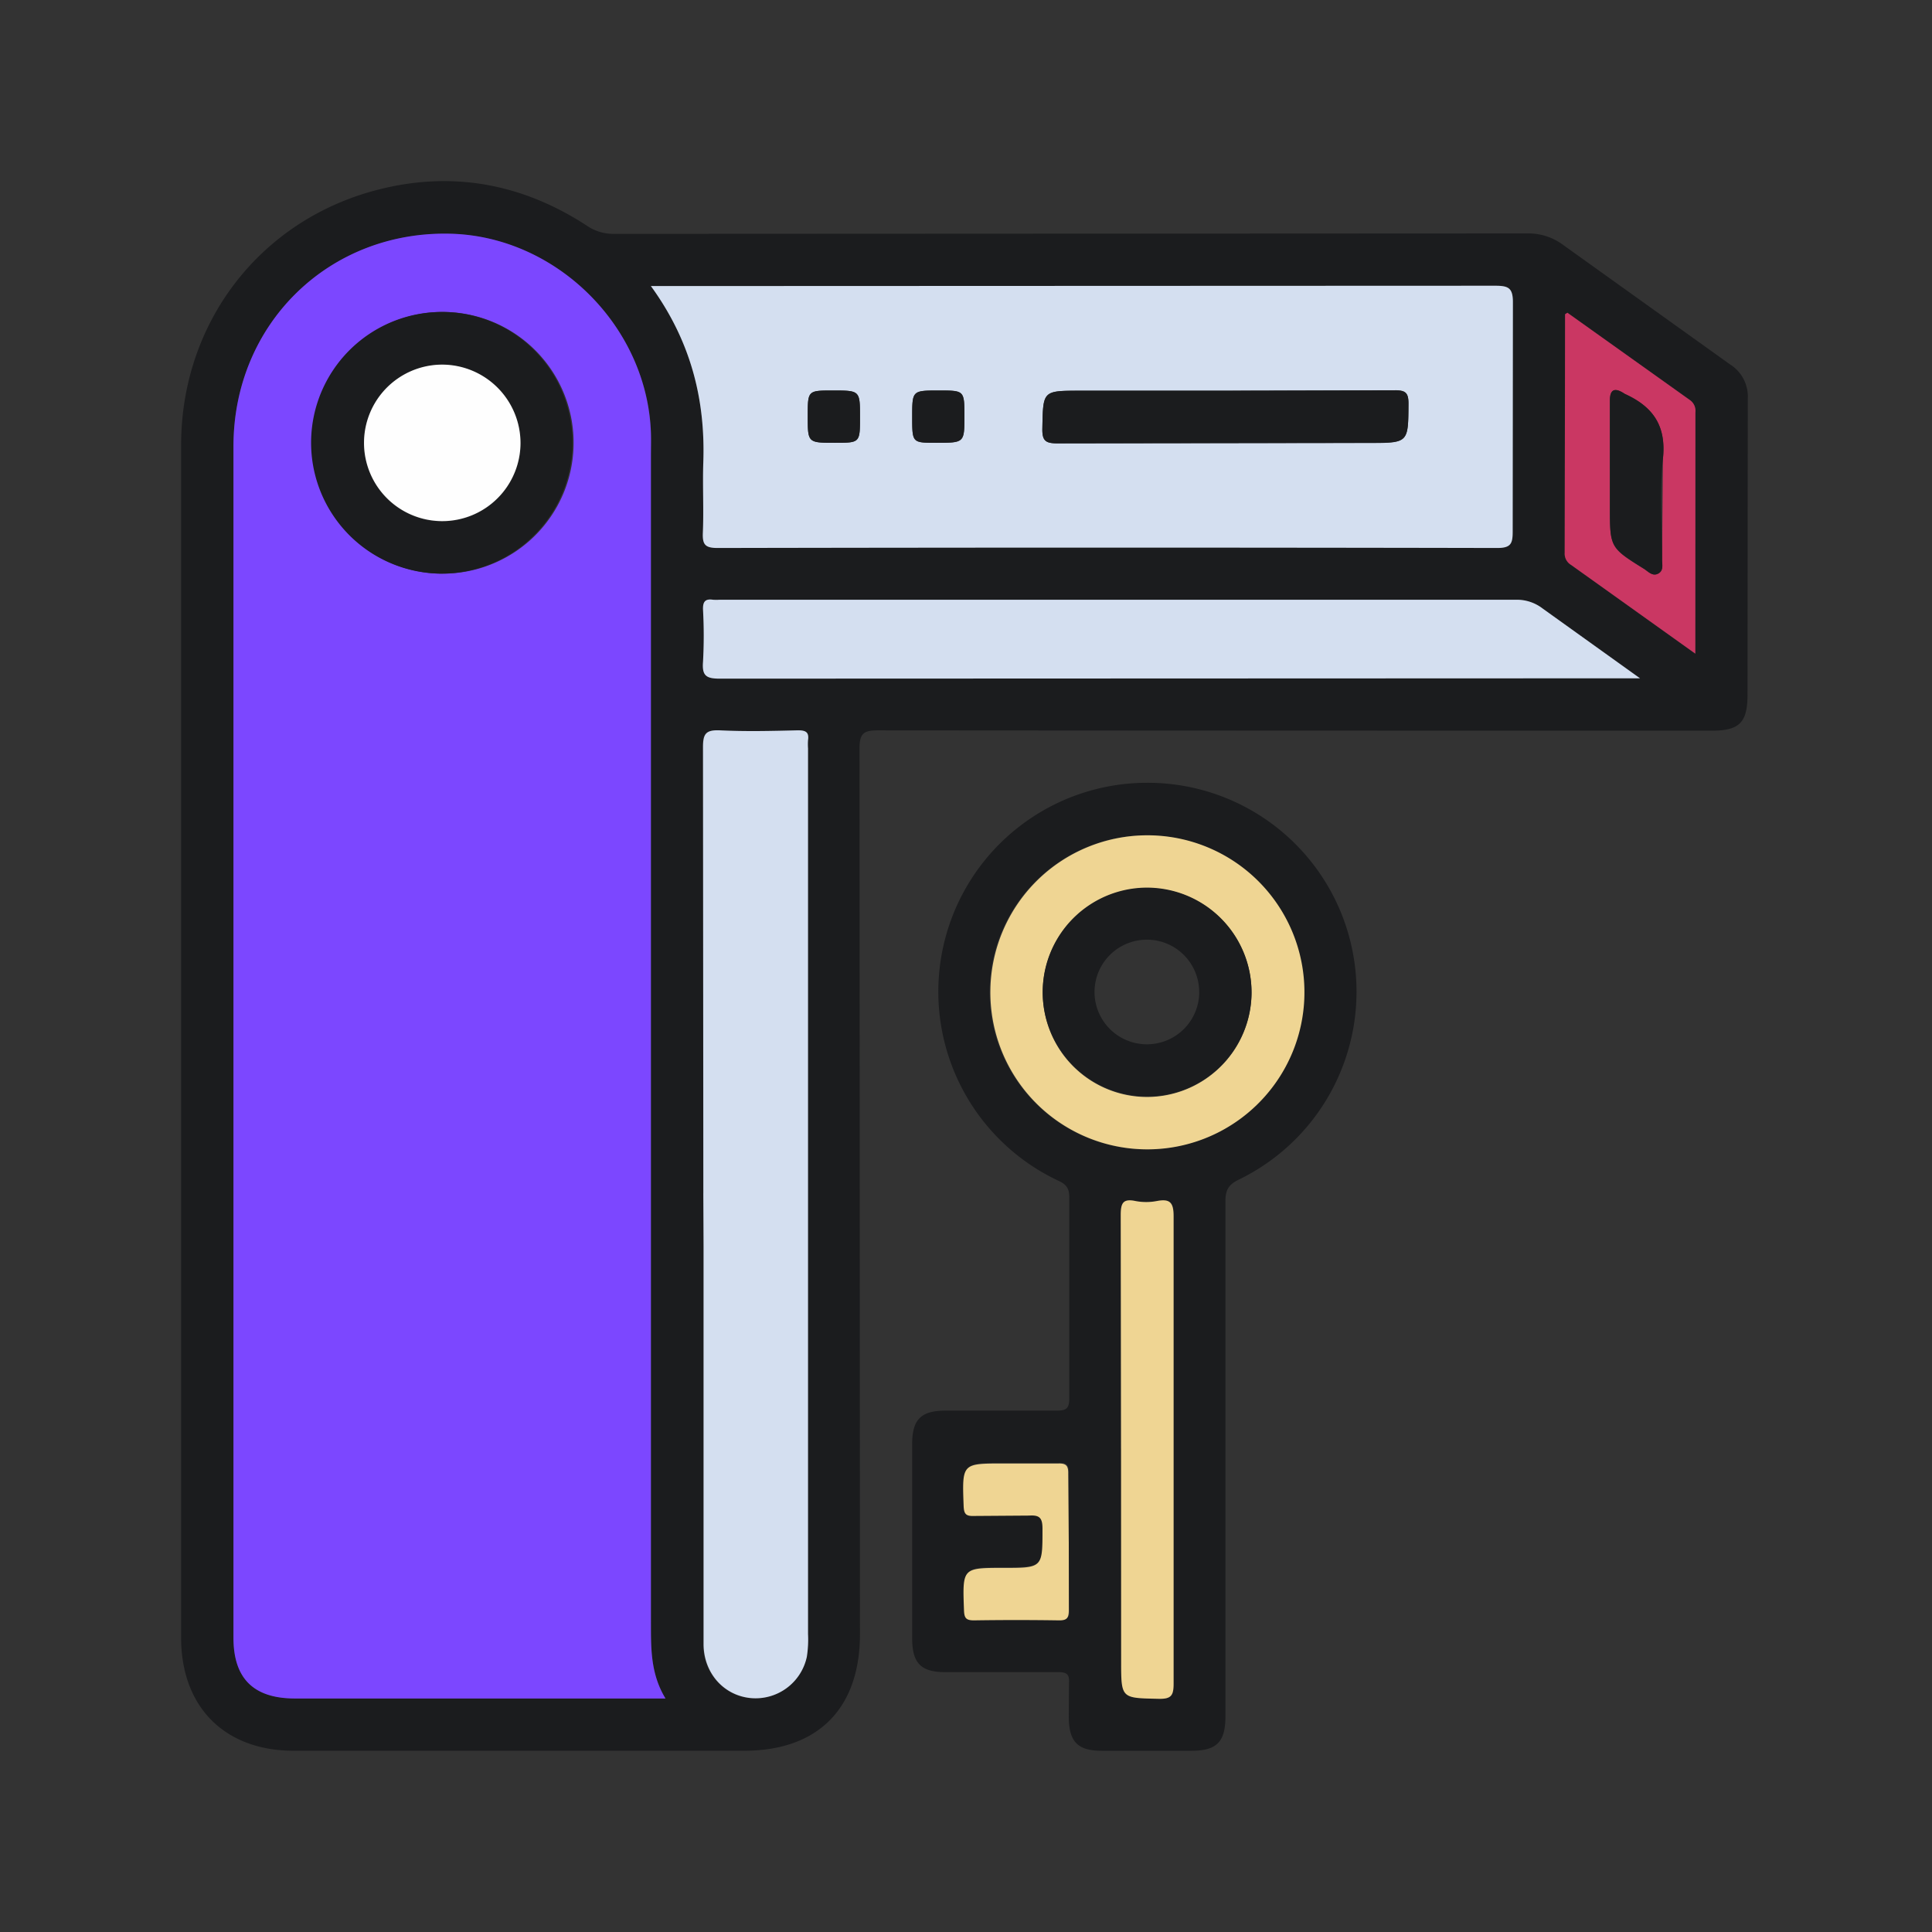 <svg xmlns="http://www.w3.org/2000/svg" width="80" height="80" fill="none" xmlns:v="https://vecta.io/nano"><rect width="100%" height="100%" fill="#333333" stroke="none"/><g clip-path="url(#A)"><g fill="#1b1c1e"><path d="M7.5 43.037V18.405c.011-5.038 3.251-9.268 8.09-10.534 3.106-.814 6.024-.276 8.704 1.47a1.93 1.93 0 0 0 1.118.343l37.827-.018a2.4 2.4 0 0 1 1.493.48l6.918 4.952a1.57 1.57 0 0 1 .722 1.419l-.011 12.247c0 1.154-.334 1.492-1.481 1.492-11.506 0-23.01-.004-34.514-.013-.583 0-.775.103-.775.744l.018 36.679c0 3.079-1.739 4.829-4.8 4.829H12.168c-2.862 0-4.668-1.808-4.668-4.681V43.037zm20.058 27.294c-.646-1.062-.599-2.167-.599-3.269V18.88v-.948c-.152-4.397-3.892-8.126-8.276-8.249-5.042-.141-9.015 3.718-9.015 8.804v49.329c0 1.685.836 2.508 2.543 2.51h15.35l-.002.005zm-.605-58.486c1.645 2.265 2.261 4.679 2.167 7.305-.033.97.023 1.941-.018 2.909-.022.497.099.63.616.63H62c.565 0 .639-.181.636-.677l.009-9.474c0-.632-.191-.708-.746-.708l-34.174.013-.771.002zm2.167 37.562v2.167 16.509c0 1.186.822 2.115 1.929 2.232.533.056 1.069-.087 1.502-.403a2.17 2.17 0 0 0 .845-1.306 4.68 4.68 0 0 0 .049-.943V30.99a2.35 2.35 0 0 1 0-.338c.049-.338-.101-.413-.415-.408-1.084.018-2.167.045-3.251 0-.578-.029-.686.152-.683.701l.027 18.469-.004-.007zm38.788-21.32l-4.029-2.889a1.75 1.75 0 0 0-1.111-.361H29.801a2.04 2.04 0 0 1-.271 0c-.323-.049-.424.083-.413.408a19.68 19.68 0 0 1 0 2.167c-.045.571.132.692.692.692l37.352-.016h.748zm2.292-1.024v-9.99a.54.54 0 0 0-.233-.513L64.9 12.948c-.065.045-.096.058-.096.069l-.016 9.876a.54.54 0 0 0 .267.498l5.145 3.675v-.004zM50.743 60.511v10.553c0 1.069-.361 1.43-1.403 1.432h-3.715c-1.002 0-1.364-.376-1.369-1.398l.009-1.419c.027-.376-.125-.441-.459-.439h-4.659c-1.011 0-1.374-.37-1.376-1.391V59.8c0-1.02.361-1.387 1.374-1.389h4.59c.396 0 .542-.065.542-.506v-8.32c0-.376-.119-.542-.453-.694a8.65 8.65 0 0 1 3.631-16.478 8.65 8.65 0 0 1 3.846 16.43c-.433.209-.56.437-.558.903v10.765zm-3.231-25.923a6.5 6.5 0 0 0-4.641 11.084 6.5 6.5 0 0 0 11.112-4.574 6.5 6.5 0 0 0-6.47-6.51zm-1.084 25.398v8.793c0 1.558 0 1.531 1.558 1.566.518.011.616-.139.614-.63V50.371c0-.589-.15-.74-.699-.637-.289.055-.585.055-.874 0-.526-.11-.619.087-.616.583l.007 9.67.009-.002zm-2.167 3.848v-2.841c0-.32-.078-.43-.41-.419h-2.295c-1.708 0-1.699 0-1.625 1.757.013.318.083.426.413.415l2.294-.016c.437-.022.56.101.558.542-.011 1.625 0 1.625-1.625 1.625-1.708 0-1.699 0-1.625 1.757.013.32.085.421.414.415a113.49 113.49 0 0 1 3.511 0c.321 0 .422-.083.415-.412l-.029-2.815.005-.009z"/></g><path d="M27.558 70.331h-15.35c-1.705-.002-2.541-.825-2.541-2.516V18.482c0-5.085 3.973-8.944 9.009-8.804 4.385.125 8.126 3.852 8.276 8.249.011.316 0 .632 0 .948v48.182c.005 1.107-.042 2.212.605 3.274zm-9.273-46.578c1.073.01 2.124-.299 3.021-.887a5.42 5.42 0 0 0 2.35-5.549 5.42 5.42 0 0 0-4.233-4.289 5.42 5.42 0 0 0-5.579 2.278 5.42 5.42 0 0 0-.926 3.01c-.005 1.431.556 2.807 1.562 3.826s2.374 1.598 3.805 1.612z" fill="#7c47ff"/><g fill="#d4dff0"><path d="M26.953 11.845h.773l34.174-.013c.554 0 .753.076.746.708l-.009 9.474c0 .489-.071.677-.636.677-10.759-.022-21.52-.022-32.281 0-.517 0-.637-.134-.616-.63.041-.968-.014-1.94.018-2.909.092-2.622-.524-5.042-2.169-7.306zm23.789 4.334H44.73c-1.56 0-1.537 0-1.568 1.557-.011.509.121.625.625.623l12.901-.023c1.642 0 1.625 0 1.634-1.625 0-.444-.117-.556-.554-.552l-7.027.02v.002zm-16.168 2.156c1.037 0 1.037 0 1.037-1.06 0-1.105 0-1.105-1.127-1.105-1.037 0-1.037 0-1.037 1.06 0 1.105 0 1.105 1.127 1.105zm4.226 0c1.134 0 1.134 0 1.134-1.096s0-1.069-1.094-1.069c-1.067 0-1.067 0-1.067 1.096s0 1.069 1.028 1.069zm-9.676 31.079l-.013-18.472c0-.542.105-.722.683-.701 1.083.054 2.167.027 3.25 0 .314 0 .464.07.415.408a2.35 2.35 0 0 0 0 .338V67.66a4.65 4.65 0 0 1-.049.943 2.17 2.17 0 0 1-2.347 1.708c-1.107-.117-1.927-1.046-1.929-2.232V51.57l-.011-2.156zm38.784-21.327h-.748l-37.358.014c-.56 0-.737-.121-.692-.692a19.68 19.68 0 0 0 0-2.167c-.011-.325.09-.457.414-.408a1.91 1.91 0 0 0 .271 0h32.968a1.75 1.75 0 0 1 1.111.361l4.034 2.891z"/></g><path d="M70.2 27.067l-5.145-3.675a.54.54 0 0 1-.264-.497l.016-9.876c0-.011.031-.024.096-.069l5.067 3.612a.54.54 0 0 1 .233.509l-.004 9.995zm-3.538-7.639v1.551c0 1.696 0 1.699 1.419 2.584.181.112.361.323.601.181.208-.128.141-.361.141-.558l.034-4.179c.148-1.378-.41-2.154-1.558-2.682-.02-.009-.04-.021-.058-.034-.379-.242-.583-.17-.58.312v2.824z" fill="#ca3763"/><g fill="#efd593"><path d="M47.512 34.588a6.5 6.5 0 0 1 4.565 11.129 6.5 6.5 0 0 1-11.067-4.715 6.5 6.5 0 0 1 6.501-6.414zm4.311 6.501c-.002-.853-.257-1.687-.732-2.396a4.33 4.33 0 0 0-1.938-1.588c-.788-.327-1.656-.412-2.493-.246a4.33 4.33 0 0 0-2.211 1.178c-.605.602-1.017 1.37-1.186 2.207s-.086 1.704.237 2.494.873 1.466 1.581 1.944a4.32 4.32 0 0 0 2.393.741 4.33 4.33 0 0 0 1.663-.325c.527-.217 1.007-.536 1.412-.938s.725-.881.944-1.408a4.33 4.33 0 0 0 .331-1.662zM46.42 59.988l-.013-9.672c0-.497.09-.694.616-.583a2.33 2.33 0 0 0 .874 0c.542-.103.701.049.699.638v19.343c0 .491-.096.641-.614.63-1.558-.034-1.558 0-1.558-1.566l-.004-8.789zm-2.164 3.855v2.841c0 .329-.094.417-.415.412a114.12 114.12 0 0 0-3.511 0c-.329 0-.401-.096-.413-.415-.065-1.757-.074-1.757 1.625-1.757 1.638 0 1.625 0 1.625-1.625 0-.448-.121-.571-.558-.542l-2.293.016c-.331.011-.401-.097-.414-.415-.065-1.757-.074-1.757 1.625-1.757h2.295c.332-.011.417.099.41.419l.023 2.824z"/></g><g fill="#1b1c1e"><path d="M18.284 23.753a5.42 5.42 0 0 1-5.294-6.497 5.42 5.42 0 0 1 1.496-2.77c.762-.755 1.73-1.266 2.783-1.47s2.142-.09 3.131.325a5.42 5.42 0 0 1-2.116 10.411zm3.269-5.392a3.24 3.24 0 0 0-5.533-2.302 3.24 3.24 0 0 0 2.315 5.528 3.25 3.25 0 0 0 3.218-3.222v-.004zm29.188-2.184l7.027-.011c.437 0 .556.108.554.553-.011 1.625 0 1.625-1.634 1.625l-12.901.014c-.504 0-.636-.114-.625-.623.031-1.557 0-1.557 1.568-1.557l6.012-.002zm-16.167 2.158c-1.127 0-1.127 0-1.127-1.105 0-1.06 0-1.06 1.036-1.06 1.127 0 1.127 0 1.127 1.105 0 1.06 0 1.06-1.037 1.06zm4.225 0c-1.027 0-1.027 0-1.027-1.069s0-1.096 1.067-1.096c1.094 0 1.094 0 1.094 1.069s0 1.096-1.134 1.096zm27.863 1.093v-2.833c0-.482.2-.554.58-.312a.26.26 0 0 0 .058.034c1.148.527 1.707 1.313 1.558 2.682s-.031 2.785-.034 4.179c0 .195.067.43-.141.558-.246.152-.423-.06-.601-.181-1.419-.885-1.419-.888-1.419-2.584v-1.542zM51.823 41.089c-.002.854-.257 1.688-.733 2.398a4.32 4.32 0 0 1-1.941 1.588c-.79.326-1.658.411-2.495.243s-1.607-.579-2.211-1.183a4.32 4.32 0 0 1-.94-4.706c.326-.789.878-1.465 1.588-1.941a4.32 4.32 0 0 1 2.398-.733c1.15 0 2.252.457 3.065 1.269a4.33 4.33 0 0 1 1.269 3.065zm-2.167-.013a2.17 2.17 0 0 0-1.345-2.005 2.17 2.17 0 0 0-2.365.484c-.302.306-.506.695-.586 1.117s-.033.859.136 1.254.451.732.812.966a2.17 2.17 0 0 0 1.212.35c.568-.008 1.109-.237 1.509-.64s.626-.947.629-1.514l-.002-.013z"/></g><path d="M21.553 18.364a3.24 3.24 0 0 1-2.015 2.974 3.24 3.24 0 0 1-3.521-.714 3.24 3.24 0 0 1-.698-3.524 3.24 3.24 0 0 1 2.983-2.002 3.25 3.25 0 0 1 2.304.957 3.25 3.25 0 0 1 .947 2.308z" fill="#fefefe"/></g><defs><clipPath id="A"><path fill="#fff" transform="translate(7.5 7.5)" d="M0 0h64.872v65H0z"/></clipPath></defs></svg>
